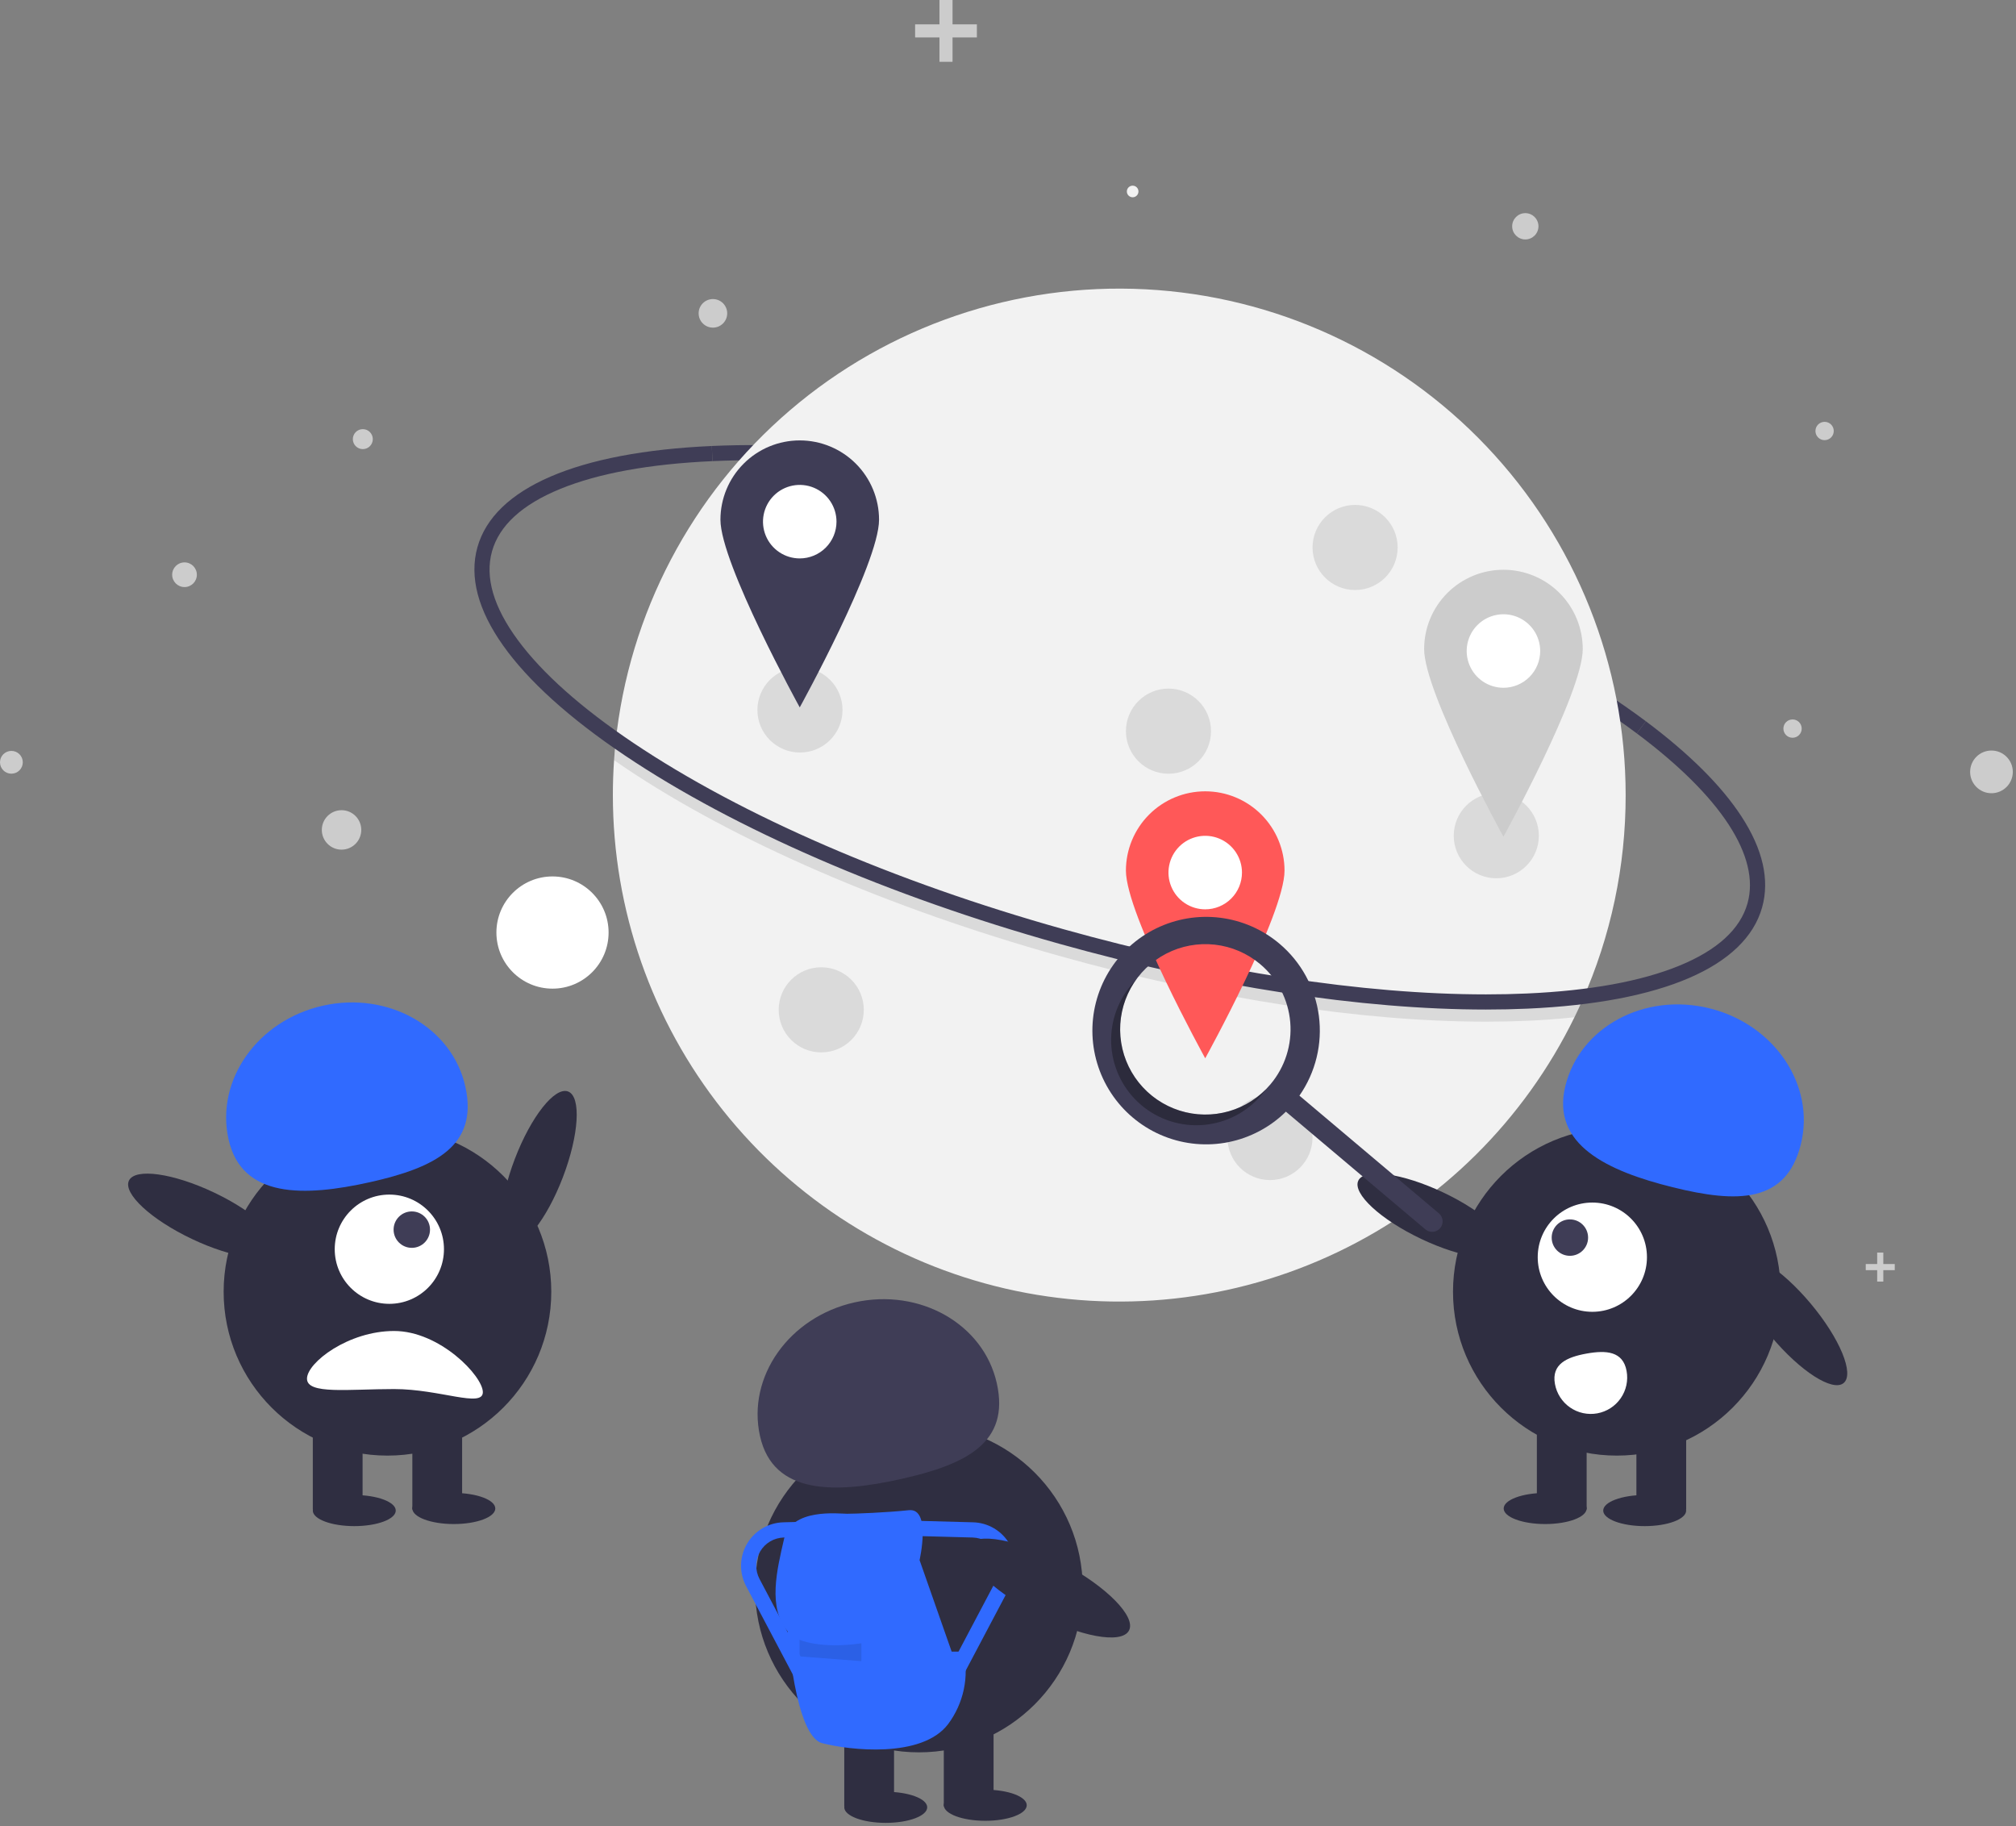 <svg width="530" height="480" viewBox="0 0 530 480" fill="none" xmlns="http://www.w3.org/2000/svg">
<rect x="0" y="0" width="530" height="480" fill="#808080" stroke="none"/>
<g clip-path="url(#clip0_3323_80)">
<path d="M430.303 192.771C402.133 171.711 358.011 151.794 309.252 138.128C264.856 125.684 221.554 119.676 187.313 121.21L187.135 117.228C221.784 115.677 265.535 121.735 310.328 134.29C359.542 148.084 404.142 168.236 432.69 189.578L430.303 192.771Z" fill="#3F3D56"/>
<path d="M427.379 208.992C427.404 227.651 423.493 246.105 415.9 263.148C415.266 264.575 414.606 265.989 413.919 267.389C400.713 294.438 378.731 316.214 351.559 329.166C324.388 342.117 293.629 345.48 264.301 338.705C234.973 331.93 208.805 315.417 190.067 291.86C171.329 268.304 161.125 239.093 161.121 208.992C161.121 205.911 161.226 202.854 161.436 199.82C161.536 198.278 161.664 196.745 161.823 195.221C165.353 161.289 181.775 130.007 207.698 107.83C233.622 85.654 267.069 74.275 301.138 76.042C335.208 77.808 367.299 92.586 390.789 117.325C414.28 142.064 427.378 174.877 427.379 208.992Z" fill="#F2F2F2"/>
<path opacity="0.1" d="M415.9 263.148C415.267 264.575 414.606 265.989 413.919 267.389C410.029 267.812 405.934 268.119 401.635 268.31C398.075 268.47 394.412 268.549 390.67 268.549C357.977 268.549 318.632 262.515 278.439 251.251C233.645 238.695 193.12 221.133 164.326 201.798C163.346 201.14 162.382 200.481 161.437 199.821C161.536 198.278 161.665 196.745 161.823 195.221C163.35 196.309 164.924 197.399 166.546 198.489C195.002 217.594 235.12 234.968 279.515 247.412C319.358 258.581 358.332 264.564 390.65 264.564C394.345 264.564 397.946 264.485 401.456 264.328C406.565 264.097 411.38 263.704 415.9 263.148Z" fill="black"/>
<path d="M390.67 265.361C357.978 265.362 318.631 259.327 278.439 248.062C233.646 235.507 193.12 217.944 164.325 198.609C134.93 178.871 121.146 159.421 125.512 143.844C129.878 128.266 151.763 118.814 187.135 117.229L187.313 121.211C170.795 121.951 157.333 124.406 147.302 128.508C137.295 132.6 131.255 138.121 129.35 144.919C127.444 151.717 129.735 159.574 136.157 168.271C142.595 176.988 152.82 186.082 166.547 195.3C194.999 214.406 235.119 231.78 279.515 244.224C319.359 255.391 358.33 261.376 390.65 261.376C394.343 261.376 397.944 261.298 401.454 261.141C417.972 260.401 431.434 257.946 441.465 253.844C451.472 249.752 457.512 244.23 459.418 237.432C462.839 225.225 452.499 209.364 430.304 192.771L432.691 189.579C444.112 198.118 452.567 206.534 457.82 214.595C463.452 223.237 465.281 231.282 463.256 238.508C458.889 254.086 437.004 263.537 401.632 265.123C398.073 265.282 394.412 265.361 390.67 265.361Z" fill="#3F3D56"/>
<path d="M297.772 51.853C298.614 51.853 299.297 51.17 299.297 50.328C299.297 49.485 298.614 48.802 297.772 48.802C296.929 48.802 296.246 49.485 296.246 50.328C296.246 51.17 296.929 51.853 297.772 51.853Z" fill="#F2F2F2"/>
<path d="M95.385 118.051C96.835 118.051 98.01 116.876 98.01 115.426C98.01 113.977 96.835 112.802 95.385 112.802C93.936 112.802 92.761 113.977 92.761 115.426C92.761 116.876 93.936 118.051 95.385 118.051Z" fill="#CCCCCC"/>
<path d="M89.792 223.33C92.655 223.33 94.977 221.009 94.977 218.145C94.977 215.282 92.655 212.961 89.792 212.961C86.929 212.961 84.607 215.282 84.607 218.145C84.607 221.009 86.929 223.33 89.792 223.33Z" fill="#CCCCCC"/>
<path d="M400.999 62.936C402.908 62.936 404.455 61.389 404.455 59.481C404.455 57.572 402.908 56.025 400.999 56.025C399.091 56.025 397.544 57.572 397.544 59.481C397.544 61.389 399.091 62.936 400.999 62.936Z" fill="#CCCCCC"/>
<path d="M523.551 208.5C526.649 208.5 529.161 205.988 529.161 202.89C529.161 199.792 526.649 197.28 523.551 197.28C520.452 197.28 517.94 199.792 517.94 202.89C517.94 205.988 520.452 208.5 523.551 208.5Z" fill="#CCCCCC"/>
<path d="M479.681 115.694C481.011 115.694 482.088 114.616 482.088 113.287C482.088 111.957 481.011 110.88 479.681 110.88C478.352 110.88 477.274 111.957 477.274 113.287C477.274 114.616 478.352 115.694 479.681 115.694Z" fill="#CCCCCC"/>
<path d="M187.425 86.119C189.499 86.119 191.18 84.438 191.18 82.364C191.18 80.29 189.499 78.609 187.425 78.609C185.351 78.609 183.67 80.29 183.67 82.364C183.67 84.438 185.351 86.119 187.425 86.119Z" fill="#CCCCCC"/>
<path d="M471.257 193.921C472.586 193.921 473.664 192.844 473.664 191.514C473.664 190.185 472.586 189.107 471.257 189.107C469.927 189.107 468.85 190.185 468.85 191.514C468.85 192.844 469.927 193.921 471.257 193.921Z" fill="#CCCCCC"/>
<path d="M2.996 203.366C4.65 203.366 5.992 202.025 5.992 200.371C5.992 198.716 4.65 197.375 2.996 197.375C1.341 197.375 0 198.716 0 200.371C0 202.025 1.341 203.366 2.996 203.366Z" fill="#CCCCCC"/>
<path d="M48.508 154.313C50.3 154.313 51.752 152.86 51.752 151.068C51.752 149.276 50.3 147.824 48.508 147.824C46.716 147.824 45.264 149.276 45.264 151.068C45.264 152.86 46.716 154.313 48.508 154.313Z" fill="#CCCCCC"/>
<path d="M256.822 6.402H250.42V0H246.985V6.402H240.58V9.84H246.985V16.242H250.42V9.84H256.822V6.402Z" fill="#CCCCCC"/>
<path d="M405.335 352.829H401.314V348.81H399.158V352.829H395.138V354.986H399.158V359.006H401.314V354.986H405.335V352.829Z" fill="#CCCCCC"/>
<path d="M498.123 332.252H495.118V329.247H493.504V332.252H490.499V333.866H493.504V336.871H495.118V333.866H498.123V332.252Z" fill="#CCCCCC"/>
<path opacity="0.1" d="M210.308 197.805C216.487 197.805 221.495 192.796 221.495 186.618C221.495 180.439 216.487 175.43 210.308 175.43C204.13 175.43 199.121 180.439 199.121 186.618C199.121 192.796 204.13 197.805 210.308 197.805Z" fill="black"/>
<path opacity="0.1" d="M333.877 310.185C340.055 310.185 345.064 305.177 345.064 298.998C345.064 292.82 340.055 287.811 333.877 287.811C327.698 287.811 322.689 292.82 322.689 298.998C322.689 305.177 327.698 310.185 333.877 310.185Z" fill="black"/>
<path opacity="0.1" d="M307.187 203.374C313.366 203.374 318.374 198.366 318.374 192.187C318.374 186.009 313.366 181 307.187 181C301.009 181 296 186.009 296 192.187C296 198.366 301.009 203.374 307.187 203.374Z" fill="black"/>
<path opacity="0.1" d="M215.902 276.624C222.081 276.624 227.089 271.615 227.089 265.436C227.089 259.258 222.081 254.249 215.902 254.249C209.724 254.249 204.715 259.258 204.715 265.436C204.715 271.615 209.724 276.624 215.902 276.624Z" fill="black"/>
<path opacity="0.1" d="M356.251 155.09C362.429 155.09 367.438 150.081 367.438 143.903C367.438 137.724 362.429 132.716 356.251 132.716C350.072 132.716 345.063 137.724 345.063 143.903C345.063 150.081 350.072 155.09 356.251 155.09Z" fill="black"/>
<path opacity="0.1" d="M393.372 230.858C399.55 230.858 404.559 225.849 404.559 219.671C404.559 213.492 399.55 208.483 393.372 208.483C387.193 208.483 382.185 213.492 382.185 219.671C382.185 225.849 387.193 230.858 393.372 230.858Z" fill="black"/>
<path d="M316.849 244.104C324.994 244.104 331.596 237.502 331.596 229.357C331.596 221.213 324.994 214.61 316.849 214.61C308.705 214.61 302.103 221.213 302.103 229.357C302.103 237.502 308.705 244.104 316.849 244.104Z" fill="white"/>
<path d="M316.849 208C311.319 208 306.016 210.197 302.107 214.107C298.197 218.016 296 223.319 296 228.849C296 240.363 316.849 278.174 316.849 278.174C316.849 278.174 337.698 240.363 337.698 228.849C337.698 223.319 335.501 218.016 331.591 214.107C327.681 210.197 322.378 208 316.849 208ZM316.849 239.019C314.938 239.019 313.07 238.452 311.481 237.391C309.892 236.329 308.654 234.82 307.923 233.055C307.191 231.289 307 229.347 307.373 227.472C307.746 225.598 308.666 223.877 310.017 222.525C311.368 221.174 313.09 220.254 314.964 219.881C316.838 219.508 318.781 219.7 320.546 220.431C322.312 221.162 323.821 222.401 324.882 223.99C325.944 225.578 326.511 227.446 326.511 229.357C326.511 230.626 326.261 231.883 325.775 233.055C325.29 234.227 324.578 235.292 323.681 236.189C322.784 237.086 321.718 237.798 320.546 238.284C319.374 238.769 318.118 239.019 316.849 239.019Z" fill="#FF5858"/>
<path d="M210.251 151.867C218.395 151.867 224.997 145.264 224.997 137.12C224.997 128.975 218.395 122.373 210.251 122.373C202.106 122.373 195.504 128.975 195.504 137.12C195.504 145.264 202.106 151.867 210.251 151.867Z" fill="white"/>
<path d="M210.25 115.763C204.721 115.763 199.418 117.959 195.508 121.869C191.598 125.779 189.401 131.082 189.401 136.612C189.401 148.126 210.25 185.937 210.25 185.937C210.25 185.937 231.099 148.126 231.099 136.612C231.099 131.082 228.902 125.779 224.993 121.869C221.083 117.959 215.78 115.763 210.25 115.763ZM210.25 146.782C208.339 146.782 206.471 146.215 204.882 145.153C203.294 144.092 202.055 142.583 201.324 140.817C200.593 139.052 200.401 137.109 200.774 135.235C201.147 133.361 202.067 131.639 203.418 130.288C204.77 128.937 206.491 128.017 208.365 127.644C210.24 127.271 212.182 127.463 213.948 128.194C215.713 128.925 217.222 130.163 218.284 131.752C219.345 133.341 219.912 135.209 219.912 137.12C219.912 138.389 219.662 139.645 219.177 140.817C218.691 141.99 217.979 143.055 217.082 143.952C216.185 144.849 215.12 145.561 213.948 146.046C212.775 146.532 211.519 146.782 210.25 146.782Z" fill="#3F3D56"/>
<path d="M395.251 185.867C403.395 185.867 409.997 179.264 409.997 171.12C409.997 162.975 403.395 156.373 395.251 156.373C387.106 156.373 380.504 162.975 380.504 171.12C380.504 179.264 387.106 185.867 395.251 185.867Z" fill="white"/>
<path d="M395.25 149.763C389.721 149.763 384.418 151.959 380.508 155.869C376.598 159.779 374.401 165.082 374.401 170.612C374.401 182.126 395.25 219.937 395.25 219.937C395.25 219.937 416.099 182.126 416.099 170.612C416.099 165.082 413.902 159.779 409.993 155.869C406.083 151.959 400.78 149.763 395.25 149.763ZM395.25 180.782C393.339 180.782 391.471 180.215 389.882 179.153C388.294 178.092 387.055 176.583 386.324 174.817C385.593 173.052 385.401 171.109 385.774 169.235C386.147 167.361 387.067 165.639 388.418 164.288C389.77 162.937 391.491 162.017 393.365 161.644C395.24 161.271 397.182 161.463 398.948 162.194C400.713 162.925 402.222 164.163 403.284 165.752C404.345 167.341 404.912 169.209 404.912 171.12C404.912 172.389 404.662 173.645 404.177 174.817C403.691 175.99 402.979 177.055 402.082 177.952C401.185 178.849 400.12 179.561 398.948 180.046C397.775 180.532 396.519 180.782 395.25 180.782Z" fill="#CCCCCC"/>
<path d="M145.251 259.867C153.395 259.867 159.997 253.264 159.997 245.12C159.997 236.975 153.395 230.373 145.251 230.373C137.106 230.373 130.504 236.975 130.504 245.12C130.504 253.264 137.106 259.867 145.251 259.867Z" fill="white"/>
<path d="M484.69 363.53C487.553 361.133 483.684 351.798 476.05 342.68C468.415 333.561 459.905 328.112 457.043 330.509C454.18 332.906 458.049 342.241 465.683 351.359C473.318 360.478 481.828 365.927 484.69 363.53Z" fill="#2F2E41"/>
<path d="M425.06 382.609C448.845 382.609 468.127 363.327 468.127 339.541C468.127 315.756 448.845 296.474 425.06 296.474C401.274 296.474 381.992 315.756 381.992 339.541C381.992 363.327 401.274 382.609 425.06 382.609Z" fill="#2F2E41"/>
<path d="M443.288 373.341H430.204V396.783H443.288V373.341Z" fill="#2F2E41"/>
<path d="M417.121 373.341H404.037V396.783H417.121V373.341Z" fill="#2F2E41"/>
<path d="M432.385 401.144C438.406 401.144 443.288 399.314 443.288 397.055C443.288 394.797 438.406 392.967 432.385 392.967C426.363 392.967 421.481 394.797 421.481 397.055C421.481 399.314 426.363 401.144 432.385 401.144Z" fill="#2F2E41"/>
<path d="M406.218 400.599C412.239 400.599 417.121 398.768 417.121 396.51C417.121 394.252 412.239 392.422 406.218 392.422C400.196 392.422 395.314 394.252 395.314 396.51C395.314 398.768 400.196 400.599 406.218 400.599Z" fill="#2F2E41"/>
<path d="M411.537 285.405C415.382 269.918 432.357 260.804 449.452 265.049C466.546 269.293 477.286 285.289 473.44 300.776C469.595 316.263 456.836 316.313 439.742 312.068C422.648 307.824 407.691 300.892 411.537 285.405Z" fill="#306AFF"/>
<path d="M396.008 328.786C397.608 325.412 390.194 318.546 379.448 313.45C368.703 308.354 358.695 306.957 357.095 310.33C355.495 313.703 362.909 320.569 373.655 325.666C384.4 330.762 394.408 332.159 396.008 328.786Z" fill="#2F2E41"/>
<path d="M418.62 344.812C426.55 344.812 432.979 338.384 432.979 330.454C432.979 322.524 426.55 316.095 418.62 316.095C410.69 316.095 404.262 322.524 404.262 330.454C404.262 338.384 410.69 344.812 418.62 344.812Z" fill="white"/>
<path d="M412.719 330.093C415.362 330.093 417.505 327.951 417.505 325.307C417.505 322.664 415.362 320.521 412.719 320.521C410.075 320.521 407.933 322.664 407.933 325.307C407.933 327.951 410.075 330.093 412.719 330.093Z" fill="#3F3D56"/>
<path d="M427.627 360.369C427.853 361.606 427.832 362.875 427.567 364.104C427.301 365.333 426.797 366.497 426.081 367.531C425.366 368.565 424.454 369.447 423.398 370.129C422.341 370.81 421.161 371.276 419.924 371.502C418.687 371.727 417.418 371.706 416.19 371.441C414.961 371.176 413.797 370.671 412.763 369.955C411.729 369.24 410.846 368.328 410.165 367.272C409.484 366.215 409.017 365.035 408.792 363.798L408.789 363.78C407.847 358.578 411.869 356.737 417.071 355.795C422.273 354.853 426.686 355.167 427.627 360.369Z" fill="white"/>
<path d="M336.364 248.049C331.934 244.311 326.514 241.941 320.762 241.228C315.01 240.515 309.175 241.489 303.967 244.031C298.758 246.574 294.401 250.575 291.426 255.549C288.45 260.523 286.984 266.254 287.207 272.046C287.429 277.837 289.33 283.439 292.678 288.17C296.026 292.901 300.677 296.557 306.065 298.693C311.453 300.829 317.346 301.352 323.026 300.2C328.706 299.048 333.929 296.27 338.059 292.203L374.732 323.148C375.291 323.619 376.013 323.849 376.741 323.788C377.468 323.727 378.142 323.379 378.613 322.822C379.085 322.264 379.316 321.542 379.255 320.814C379.194 320.086 378.847 319.412 378.29 318.94L378.286 318.937L341.612 287.992C345.873 281.878 347.696 274.392 346.725 267.004C345.754 259.615 342.059 252.855 336.364 248.049ZM334 285.012C331.143 288.398 327.346 290.861 323.089 292.089C318.832 293.317 314.307 293.255 310.085 291.911C305.864 290.568 302.136 288.002 299.372 284.539C296.609 281.077 294.934 276.872 294.56 272.458C294.186 268.043 295.13 263.617 297.271 259.739C299.413 255.861 302.656 252.704 306.591 250.67C310.527 248.635 314.977 247.813 319.38 248.307C323.782 248.801 327.939 250.59 331.325 253.447C335.866 257.278 338.698 262.756 339.2 268.676C339.701 274.595 337.831 280.472 334 285.012Z" fill="#3F3D56"/>
<path opacity="0.3" d="M302.435 287.686C298.138 284.06 295.361 278.95 294.657 273.372C293.953 267.793 295.372 262.154 298.634 257.574C298.205 258.005 297.791 258.457 297.392 258.929C295.495 261.177 294.059 263.777 293.167 266.58C292.274 269.383 291.943 272.334 292.191 275.265C292.44 278.196 293.263 281.05 294.614 283.663C295.965 286.276 297.818 288.597 300.066 290.494C302.314 292.391 304.914 293.827 307.717 294.719C310.52 295.611 313.471 295.943 316.402 295.694C319.333 295.446 322.187 294.623 324.8 293.272C327.412 291.92 329.734 290.068 331.631 287.82C332.03 287.347 332.405 286.863 332.758 286.367C328.791 290.353 323.471 292.701 317.854 292.945C312.236 293.189 306.732 291.312 302.435 287.686Z" fill="black"/>
<path d="M147.983 309.433C152.229 298.324 152.844 288.238 149.357 286.905C145.869 285.572 139.6 293.497 135.354 304.606C131.108 315.715 130.493 325.801 133.981 327.134C137.468 328.467 143.737 320.542 147.983 309.433Z" fill="#2F2E41"/>
<path d="M101.862 382.609C125.648 382.609 144.93 363.327 144.93 339.541C144.93 315.756 125.648 296.474 101.862 296.474C78.077 296.474 58.795 315.756 58.795 339.541C58.795 363.327 78.077 382.609 101.862 382.609Z" fill="#2F2E41"/>
<path d="M95.32 373.341H82.236V396.783H95.32V373.341Z" fill="#2F2E41"/>
<path d="M121.487 373.341H108.403V396.783H121.487V373.341Z" fill="#2F2E41"/>
<path d="M93.139 401.144C99.161 401.144 104.043 399.314 104.043 397.055C104.043 394.797 99.161 392.967 93.139 392.967C87.118 392.967 82.236 394.797 82.236 397.055C82.236 399.314 87.118 401.144 93.139 401.144Z" fill="#2F2E41"/>
<path d="M119.306 400.599C125.328 400.599 130.21 398.768 130.21 396.51C130.21 394.252 125.328 392.422 119.306 392.422C113.285 392.422 108.403 394.252 108.403 396.51C108.403 398.768 113.285 400.599 119.306 400.599Z" fill="#2F2E41"/>
<path d="M102.952 333.545C105.662 333.545 107.859 331.348 107.859 328.638C107.859 325.929 105.662 323.732 102.952 323.732C100.243 323.732 98.046 325.929 98.046 328.638C98.046 331.348 100.243 333.545 102.952 333.545Z" fill="#3F3D56"/>
<path d="M60.085 299.49C56.608 283.916 67.724 268.179 84.914 264.341C102.103 260.503 118.858 270.016 122.335 285.59C125.813 301.164 114.42 306.908 97.23 310.746C80.04 314.584 63.562 315.064 60.085 299.49Z" fill="#306AFF"/>
<path d="M72.81 328.786C74.41 325.412 66.996 318.546 56.251 313.45C45.506 308.354 35.498 306.957 33.898 310.33C32.298 313.703 39.712 320.569 50.457 325.666C61.203 330.762 71.21 332.159 72.81 328.786Z" fill="#2F2E41"/>
<path d="M80.707 362.391C80.707 358.176 91.56 349.852 103.604 349.852C115.647 349.852 126.939 361.719 126.939 365.934C126.939 370.149 115.647 365.117 103.604 365.117C91.56 365.117 80.707 366.606 80.707 362.391Z" fill="white"/>
<path d="M241.581 460.609C265.366 460.609 284.648 441.327 284.648 417.541C284.648 393.756 265.366 374.474 241.581 374.474C217.796 374.474 198.514 393.756 198.514 417.541C198.514 441.327 217.796 460.609 241.581 460.609Z" fill="#2F2E41"/>
<path d="M235.039 451.341H221.955V474.783H235.039V451.341Z" fill="#2F2E41"/>
<path d="M261.207 451.341H248.123V474.783H261.207V451.341Z" fill="#2F2E41"/>
<path d="M232.858 479.144C238.88 479.144 243.761 477.314 243.761 475.055C243.761 472.797 238.88 470.967 232.858 470.967C226.837 470.967 221.955 472.797 221.955 475.055C221.955 477.314 226.837 479.144 232.858 479.144Z" fill="#2F2E41"/>
<path d="M259.026 478.599C265.048 478.599 269.929 476.768 269.929 474.51C269.929 472.252 265.048 470.421 259.026 470.421C253.005 470.421 248.123 472.252 248.123 474.51C248.123 476.768 253.005 478.599 259.026 478.599Z" fill="#2F2E41"/>
<path d="M199.805 377.49C196.327 361.916 207.443 346.18 224.633 342.341C241.823 338.503 258.578 348.016 262.055 363.59C265.533 379.164 254.14 384.908 236.95 388.746C219.76 392.585 203.282 393.064 199.805 377.49Z" fill="#3F3D56"/>
<path d="M241.754 410.079C241.754 410.079 244.878 396.333 238.942 396.958C233.007 397.583 224.884 397.895 222.697 397.895C220.51 397.895 208.014 396.333 206.139 404.456C204.265 412.578 201.766 422.575 207.077 428.824C207.077 428.824 208.951 456.316 216.136 458.19C223.322 460.065 242.379 462.252 249.252 453.192C251.264 450.497 252.669 447.398 253.37 444.108C254.072 440.818 254.052 437.416 253.313 434.135H250.189L241.754 410.079Z" fill="#306AFF"/>
<path opacity="0.1" d="M210.2 431.01C210.2 431.01 215.511 433.51 226.446 431.948V436.634L210.2 435.384V431.01Z" fill="black"/>
<path d="M249.892 446.675L246.355 444.806L262.085 415.04C262.675 413.923 262.971 412.673 262.944 411.409C262.917 410.146 262.568 408.91 261.93 407.818C261.293 406.727 260.387 405.817 259.299 405.173C258.212 404.529 256.978 404.174 255.714 404.14L239.207 403.695L239.314 399.696L255.822 400.141C257.766 400.193 259.664 400.74 261.337 401.731C263.01 402.721 264.403 404.122 265.384 405.8C266.365 407.479 266.902 409.38 266.943 411.324C266.985 413.268 266.53 415.19 265.621 416.909L249.892 446.675Z" fill="#306AFF"/>
<path d="M211.873 446.675L196.144 416.909C195.235 415.19 194.78 413.268 194.822 411.324C194.863 409.38 195.4 407.479 196.381 405.8C197.362 404.122 198.755 402.721 200.428 401.731C202.101 400.74 203.999 400.193 205.943 400.141L222.451 399.696L222.558 403.695L206.05 404.14C204.787 404.174 203.553 404.529 202.465 405.173C201.378 405.817 200.472 406.727 199.834 407.819C199.197 408.91 198.848 410.146 198.821 411.409C198.794 412.673 199.09 413.923 199.68 415.04L215.41 444.806L211.873 446.675Z" fill="#306AFF"/>
<path d="M296.804 428.592C298.741 424.931 290.856 416.96 279.192 410.79C267.528 404.62 256.502 402.587 254.565 406.248C252.628 409.91 260.513 417.88 272.177 424.05C283.841 430.22 294.867 432.254 296.804 428.592Z" fill="#2F2E41"/>
<path d="M102.358 342.717C94.428 342.717 87.999 336.289 87.999 328.359C87.999 320.429 94.428 314 102.358 314C110.288 314 116.717 320.429 116.717 328.359C116.717 336.289 110.288 342.717 102.358 342.717Z" fill="white"/>
<path d="M108.261 327.998C105.617 327.998 103.474 325.855 103.474 323.212C103.474 320.569 105.617 318.426 108.261 318.426C110.904 318.426 113.047 320.569 113.047 323.212C113.047 325.855 110.904 327.998 108.261 327.998Z" fill="#3F3D56"/>
</g>
<defs>
<clipPath id="clip0_3323_80">
<rect width="529.16" height="479.144" fill="white"/>
</clipPath>
</defs>
</svg>
